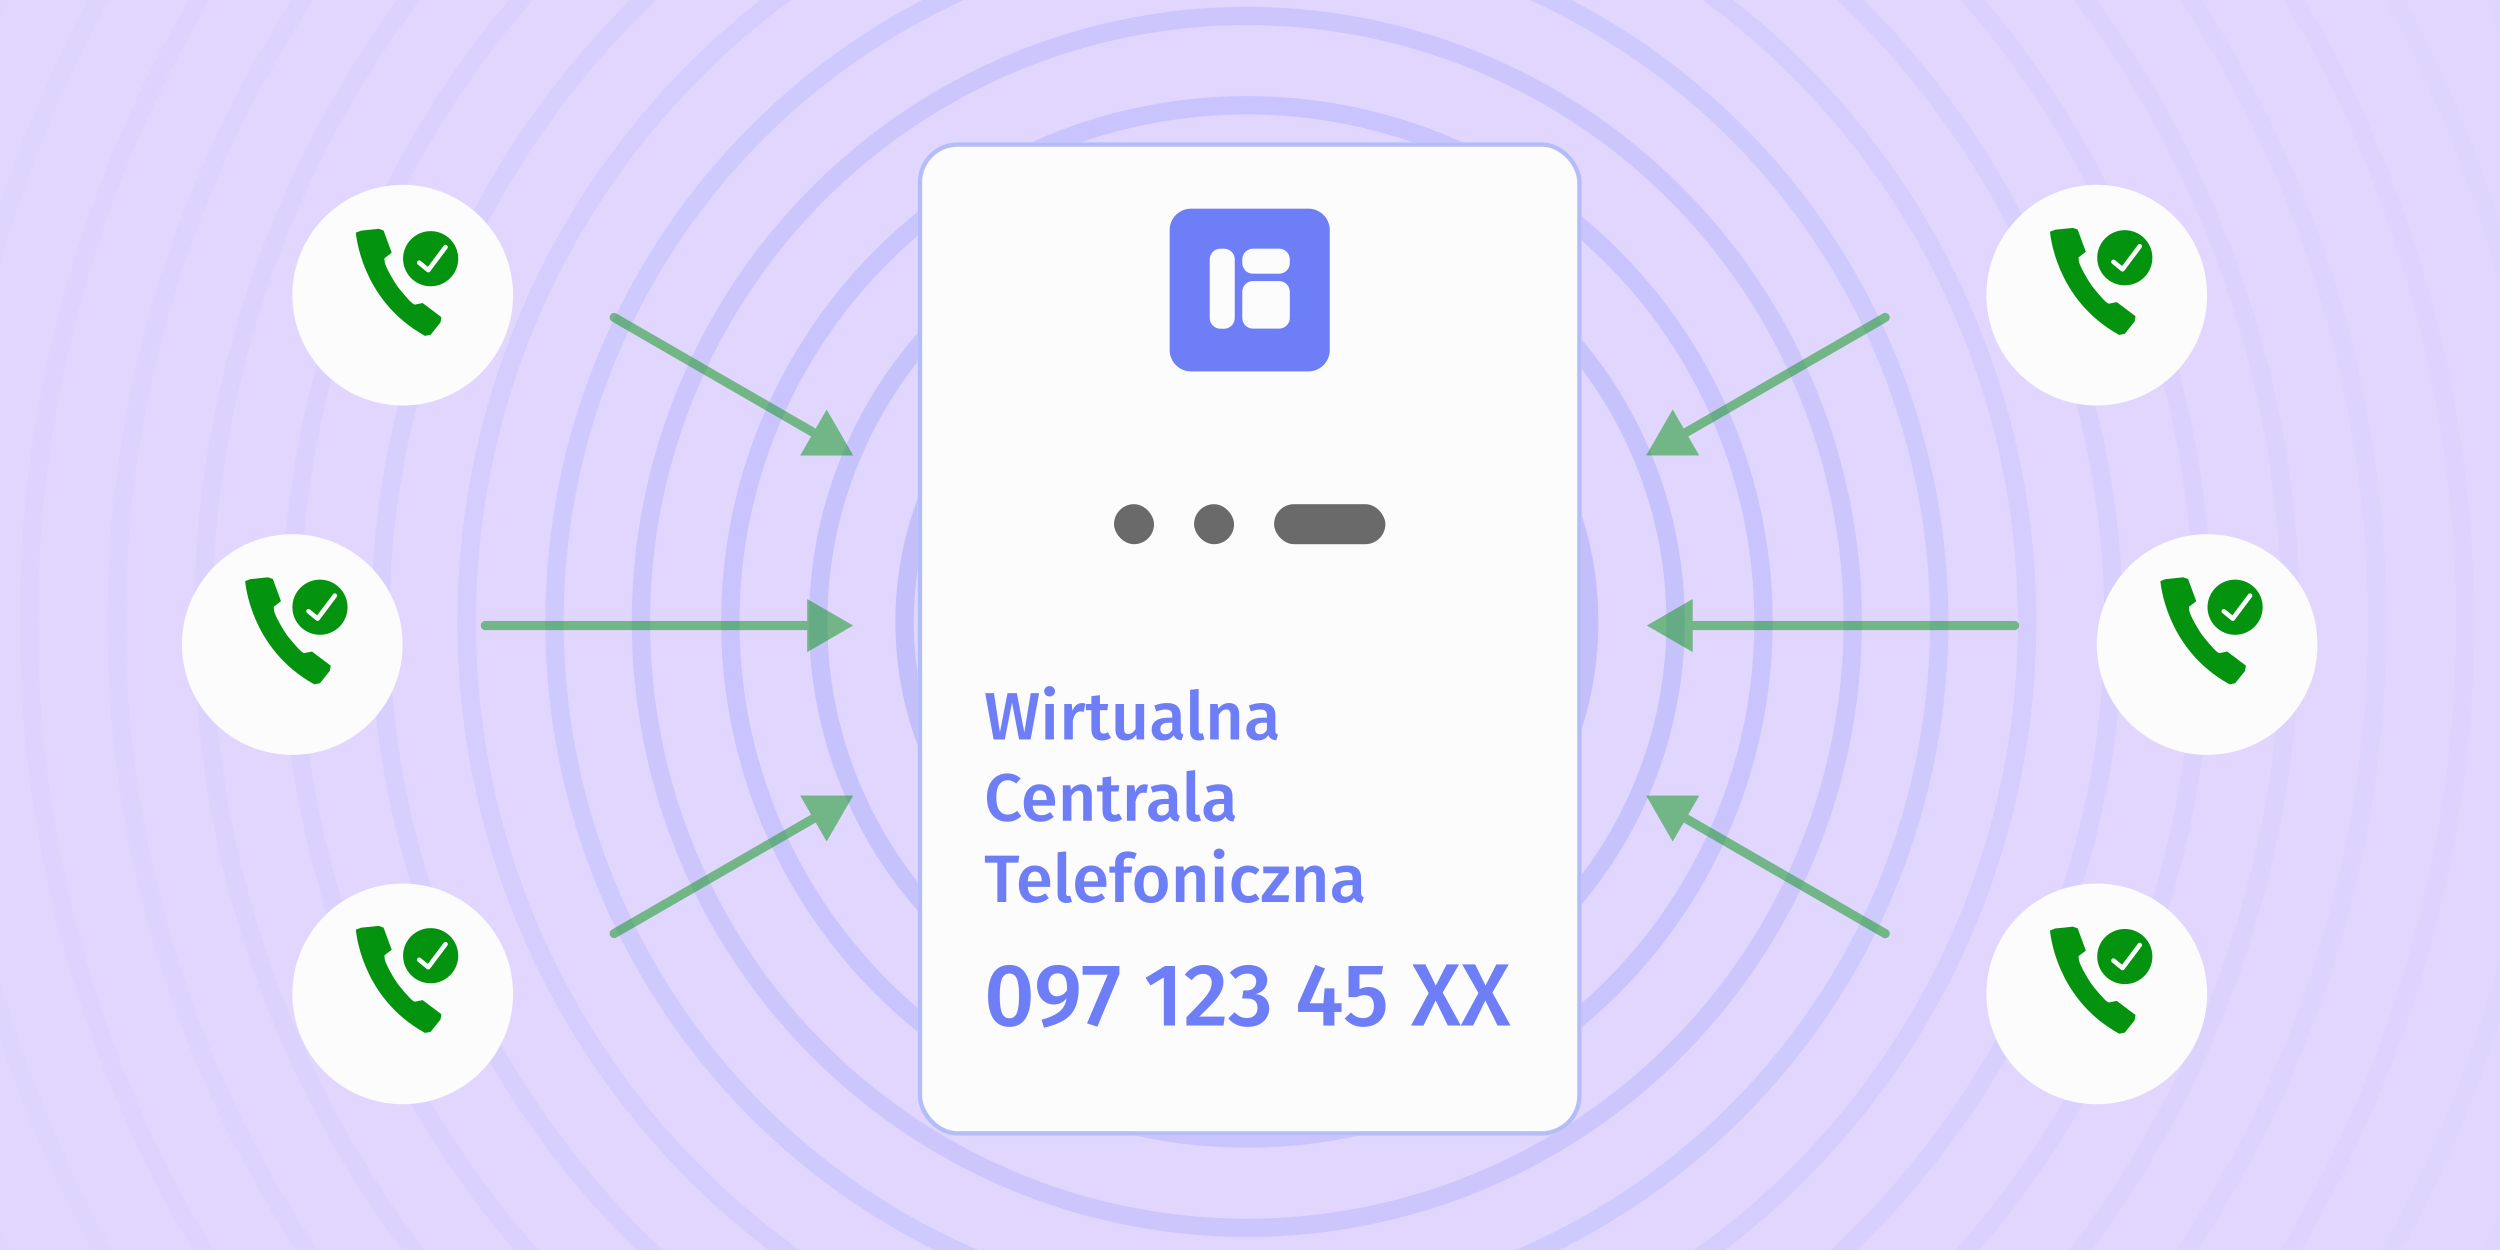<svg width="400" height="200" viewBox="0 0 400 200" fill="none" xmlns="http://www.w3.org/2000/svg">
<g clip-path="url(#clip0_8590_28933)">
<rect width="400" height="200" fill="#E1D7FE"/>
<g opacity="0.3" filter="url(#filter0_f_8590_28933)">
<g filter="url(#filter1_f_8590_28933)">
<circle cx="199.724" cy="99.724" r="12.814" stroke="#6E7EF7" stroke-width="2.945"/>
</g>
<g filter="url(#filter2_f_8590_28933)">
<circle cx="199.495" cy="99.502" r="26.647" stroke="#6E7EF7" stroke-width="2.945"/>
</g>
<g filter="url(#filter3_f_8590_28933)">
<circle cx="199.5" cy="99.492" r="40.48" stroke="#6E7EF7" stroke-width="2.945"/>
</g>
<g filter="url(#filter4_f_8590_28933)">
<circle cx="199.497" cy="99.505" r="54.767" stroke="#6E7EF7" stroke-opacity="0.9" stroke-width="2.945"/>
</g>
<g filter="url(#filter5_f_8590_28933)">
<circle cx="199.502" cy="99.502" r="68.6" stroke="#6E7EF7" stroke-opacity="0.8" stroke-width="2.945"/>
</g>
<g filter="url(#filter6_f_8590_28933)">
<circle cx="199.507" cy="99.499" r="82.66" stroke="#6E7EF7" stroke-opacity="0.7" stroke-width="2.945"/>
</g>
<g filter="url(#filter7_f_8590_28933)">
<circle cx="199.497" cy="99.505" r="96.946" stroke="#6E7EF7" stroke-opacity="0.6" stroke-width="2.945"/>
</g>
<g filter="url(#filter8_f_8590_28933)">
<circle cx="199.494" cy="99.502" r="110.779" stroke="#6E7EF7" stroke-opacity="0.5" stroke-width="2.945"/>
</g>
<g filter="url(#filter9_f_8590_28933)">
<circle cx="199.499" cy="99.499" r="124.839" stroke="#6E7EF7" stroke-opacity="0.4" stroke-width="2.945"/>
</g>
<g filter="url(#filter10_f_8590_28933)">
<circle cx="199.496" cy="99.496" r="138.672" stroke="#6E7EF7" stroke-opacity="0.3" stroke-width="2.945"/>
</g>
<g filter="url(#filter11_f_8590_28933)">
<circle cx="199.501" cy="99.501" r="152.959" stroke="#6E7EF7" stroke-opacity="0.2" stroke-width="2.945"/>
</g>
<g filter="url(#filter12_f_8590_28933)">
<circle cx="199.507" cy="99.499" r="167.019" stroke="#6E7EF7" stroke-opacity="0.18" stroke-width="2.945"/>
</g>
<g filter="url(#filter13_f_8590_28933)">
<circle cx="199.496" cy="99.496" r="180.852" stroke="#6E7EF7" stroke-opacity="0.15" stroke-width="2.945"/>
</g>
<g filter="url(#filter14_f_8590_28933)">
<circle cx="199.501" cy="99.501" r="194.911" stroke="#6E7EF7" stroke-opacity="0.12" stroke-width="2.945"/>
</g>
<g filter="url(#filter15_f_8590_28933)">
<circle cx="199.498" cy="99.498" r="208.971" stroke="#6E7EF7" stroke-opacity="0.1" stroke-width="2.945"/>
</g>
<g filter="url(#filter16_f_8590_28933)">
<circle cx="199.503" cy="99.503" r="223.031" stroke="#6E7EF7" stroke-opacity="0.05" stroke-width="2.945"/>
</g>
</g>
<g filter="url(#filter17_dd_8590_28933)">
<circle cx="46.762" cy="100.09" r="17.653" fill="#FDFCFC"/>
</g>
<path fill-rule="evenodd" clip-rule="evenodd" d="M48.321 104.318C47.777 103.935 46.319 102.15 45.911 101.622C45.386 100.911 43.987 98.525 43.851 97.723L43.793 97.085L44.959 96.193L43.657 92.641L42.88 92.367L40.062 92.659L39.227 92.968C39.227 92.968 39.946 103.79 50.283 109.492C50.283 109.492 50.594 109.437 51.177 109.328L52.771 107.342L52.907 106.504L49.914 104.245L48.632 104.5L48.321 104.318Z" fill="#03930F"/>
<circle cx="51.194" cy="97.155" r="4.413" fill="#03930F"/>
<path d="M49.367 97.8L50.812 98.982L53.57 95.305" stroke="#FDFCFC" stroke-width="0.736" stroke-linecap="round" stroke-linejoin="round"/>
<g filter="url(#filter18_dd_8590_28933)">
<circle cx="64.434" cy="155.989" r="17.653" fill="#FDFCFC"/>
</g>
<path fill-rule="evenodd" clip-rule="evenodd" d="M66.032 160.091C65.488 159.709 64.03 157.923 63.622 157.395C63.097 156.685 61.698 154.298 61.562 153.497L61.504 152.859L62.67 151.966L61.368 148.414L60.591 148.141L57.773 148.432L56.938 148.742C56.938 148.742 57.657 159.563 67.994 165.265C67.994 165.265 68.305 165.21 68.888 165.101L70.482 163.115L70.618 162.277L67.625 160.018L66.343 160.274L66.032 160.091Z" fill="#03930F"/>
<circle cx="68.905" cy="152.913" r="4.413" fill="#03930F"/>
<path d="M67.078 153.566L68.523 154.748L71.281 151.07" stroke="#FDFCFC" stroke-width="0.736" stroke-linecap="round" stroke-linejoin="round"/>
<g filter="url(#filter19_dd_8590_28933)">
<circle cx="64.434" cy="44.192" r="17.653" fill="#FDFCFC"/>
</g>
<path fill-rule="evenodd" clip-rule="evenodd" d="M66.032 48.56C65.488 48.178 64.03 46.392 63.622 45.864C63.097 45.153 61.698 42.767 61.562 41.965L61.504 41.328L62.67 40.435L61.368 36.883L60.591 36.609L57.773 36.901L56.938 37.211C56.938 37.211 57.657 48.032 67.994 53.734C67.994 53.734 68.305 53.679 68.888 53.57L70.482 51.584L70.618 50.746L67.625 48.487L66.343 48.742L66.032 48.56Z" fill="#03930F"/>
<circle cx="68.905" cy="41.39" r="4.413" fill="#03930F"/>
<path d="M67.078 42.035L68.523 43.217L71.281 39.539" stroke="#FDFCFC" stroke-width="0.736" stroke-linecap="round" stroke-linejoin="round"/>
<g opacity="0.5">
<path d="M77.664 99.35C77.258 99.35 76.928 99.68 76.928 100.086C76.928 100.492 77.258 100.821 77.664 100.821L77.664 99.35ZM136.506 100.086L129.151 95.839L129.151 104.333L136.506 100.086ZM77.664 100.821L129.887 100.821L129.887 99.35L77.664 99.35L77.664 100.821Z" fill="#03930F"/>
<path d="M98.641 50.168C98.289 49.965 97.84 50.085 97.636 50.437C97.433 50.789 97.554 51.239 97.906 51.442L98.641 50.168ZM136.514 72.883L132.267 65.528L128.021 72.883L136.514 72.883ZM97.906 51.442L130.413 70.21L131.149 68.936L98.641 50.168L97.906 51.442Z" fill="#03930F"/>
<path d="M97.906 148.73C97.554 148.933 97.433 149.383 97.636 149.735C97.84 150.087 98.289 150.207 98.641 150.004L97.906 148.73ZM136.514 127.289L128.021 127.289L132.267 134.644L136.514 127.289ZM98.641 150.004L131.149 131.236L130.413 129.962L97.906 148.73L98.641 150.004Z" fill="#03930F"/>
</g>
<g filter="url(#filter20_dd_8590_28933)">
<rect x="146.828" y="20.617" width="106.244" height="158.945" rx="6.403" fill="#FDFCFC"/>
<rect x="147.186" y="20.975" width="105.529" height="158.23" rx="6.046" stroke="#6E7EF7" stroke-opacity="0.5" stroke-width="0.715" stroke-linejoin="round"/>
<path fill-rule="evenodd" clip-rule="evenodd" d="M190.563 31.242C188.677 31.242 187.148 32.771 187.148 34.657V53.867C187.148 55.753 188.677 57.282 190.563 57.282H209.346C211.232 57.282 212.761 55.753 212.761 53.867V34.657C212.761 32.771 211.232 31.242 209.346 31.242H190.563ZM200.473 37.645C199.53 37.645 198.765 38.41 198.765 39.353V39.94C198.765 40.883 199.53 41.647 200.473 41.647H204.661C205.604 41.647 206.369 40.883 206.369 39.94V39.353C206.369 38.41 205.604 37.645 204.661 37.645H200.473ZM200.473 42.828C199.53 42.828 198.765 43.593 198.765 44.536V48.724C198.765 49.668 199.53 50.432 200.473 50.432H204.661C205.604 50.432 206.369 49.668 206.369 48.724V44.536C206.369 43.593 205.604 42.828 204.661 42.828H200.473ZM193.558 39.353C193.558 38.41 194.323 37.645 195.266 37.645H195.853C196.796 37.645 197.56 38.41 197.56 39.353V48.744C197.56 49.687 196.796 50.452 195.853 50.452H195.266C194.323 50.452 193.558 49.687 193.558 48.744V39.353Z" fill="#6E7EF7"/>
<rect x="178.242" y="78.523" width="6.403" height="6.403" rx="3.202" fill="#6B6A6A"/>
<rect x="191.047" y="78.523" width="6.403" height="6.403" rx="3.202" fill="#6B6A6A"/>
<rect x="203.852" y="78.523" width="17.809" height="6.403" rx="3.202" fill="#6B6A6A"/>
<path d="M166.259 108.761L164.897 116.172H163.052L161.926 110.262L160.767 116.172H158.976L157.635 108.761H159.04L159.984 115.046L161.196 108.761H162.698L163.888 115.046L164.918 108.761H166.259ZM168.628 110.498V116.172H167.255V110.498H168.628ZM167.931 107.624C168.188 107.624 168.396 107.706 168.553 107.87C168.717 108.028 168.8 108.224 168.8 108.46C168.8 108.696 168.717 108.893 168.553 109.05C168.396 109.208 168.188 109.286 167.931 109.286C167.681 109.286 167.473 109.208 167.309 109.05C167.152 108.893 167.073 108.696 167.073 108.46C167.073 108.224 167.152 108.028 167.309 107.87C167.473 107.706 167.681 107.624 167.931 107.624ZM173.081 110.348C173.289 110.348 173.478 110.373 173.65 110.423L173.414 111.753C173.242 111.71 173.074 111.689 172.91 111.689C172.574 111.689 172.309 111.81 172.116 112.053C171.923 112.289 171.769 112.654 171.655 113.147V116.172H170.282V110.498H171.473L171.601 111.614C171.737 111.206 171.934 110.895 172.191 110.68C172.449 110.459 172.745 110.348 173.081 110.348ZM177.753 115.904C177.553 116.047 177.328 116.154 177.077 116.226C176.834 116.297 176.584 116.333 176.326 116.333C175.769 116.326 175.343 116.168 175.05 115.861C174.764 115.546 174.621 115.085 174.621 114.477V111.485H173.731V110.498H174.621V109.243L175.994 109.082V110.498H177.313L177.174 111.485H175.994V114.445C175.994 114.724 176.04 114.924 176.133 115.046C176.234 115.167 176.387 115.228 176.595 115.228C176.802 115.228 177.027 115.16 177.27 115.024L177.753 115.904ZM183.062 116.172H181.872L181.796 115.378C181.589 115.7 181.342 115.939 181.056 116.097C180.778 116.254 180.445 116.333 180.059 116.333C179.551 116.333 179.158 116.179 178.879 115.872C178.607 115.557 178.472 115.124 178.472 114.574V110.498H179.844V114.402C179.844 114.724 179.898 114.953 180.005 115.089C180.12 115.224 180.298 115.292 180.542 115.292C180.978 115.292 181.36 115.024 181.689 114.488V110.498H183.062V116.172ZM188.909 114.67C188.909 114.892 188.941 115.056 189.005 115.164C189.077 115.264 189.188 115.342 189.338 115.4L189.048 116.311C188.727 116.283 188.462 116.204 188.255 116.075C188.054 115.947 187.901 115.75 187.794 115.485C187.6 115.771 187.357 115.986 187.064 116.129C186.778 116.265 186.456 116.333 186.099 116.333C185.534 116.333 185.087 116.172 184.758 115.85C184.429 115.528 184.265 115.106 184.265 114.585C184.265 113.97 184.487 113.501 184.93 113.179C185.38 112.851 186.02 112.686 186.85 112.686H187.558V112.364C187.558 112 187.472 111.746 187.3 111.603C187.136 111.453 186.868 111.378 186.496 111.378C186.081 111.378 185.581 111.478 184.994 111.678L184.672 110.745C185.38 110.473 186.067 110.337 186.732 110.337C188.183 110.337 188.909 110.988 188.909 112.289V114.67ZM186.464 115.335C186.928 115.335 187.293 115.103 187.558 114.638V113.491H186.989C186.102 113.491 185.659 113.819 185.659 114.477C185.659 114.749 185.727 114.96 185.863 115.11C185.999 115.26 186.199 115.335 186.464 115.335ZM191.806 116.333C191.37 116.333 191.027 116.208 190.777 115.957C190.533 115.7 190.412 115.339 190.412 114.874V108.224L191.785 108.074V114.831C191.785 115.096 191.892 115.228 192.107 115.228C192.214 115.228 192.321 115.21 192.428 115.174L192.718 116.14C192.432 116.268 192.128 116.333 191.806 116.333ZM196.653 110.337C197.161 110.337 197.554 110.491 197.833 110.798C198.119 111.099 198.262 111.521 198.262 112.064V116.172H196.889V112.279C196.889 111.943 196.828 111.707 196.707 111.571C196.592 111.435 196.421 111.367 196.192 111.367C195.956 111.367 195.742 111.442 195.549 111.592C195.363 111.735 195.18 111.946 195.002 112.225V116.172H193.629V110.498H194.819L194.926 111.238C195.391 110.638 195.967 110.337 196.653 110.337ZM204.054 114.67C204.054 114.892 204.087 115.056 204.151 115.164C204.222 115.264 204.333 115.342 204.483 115.4L204.194 116.311C203.872 116.283 203.607 116.204 203.4 116.075C203.2 115.947 203.046 115.75 202.939 115.485C202.746 115.771 202.503 115.986 202.21 116.129C201.924 116.265 201.602 116.333 201.244 116.333C200.679 116.333 200.233 116.172 199.904 115.85C199.575 115.528 199.41 115.106 199.41 114.585C199.41 113.97 199.632 113.501 200.075 113.179C200.526 112.851 201.166 112.686 201.995 112.686H202.703V112.364C202.703 112 202.617 111.746 202.446 111.603C202.281 111.453 202.013 111.378 201.641 111.378C201.226 111.378 200.726 111.478 200.14 111.678L199.818 110.745C200.526 110.473 201.212 110.337 201.877 110.337C203.329 110.337 204.054 110.988 204.054 112.289V114.67ZM201.609 115.335C202.074 115.335 202.438 115.103 202.703 114.638V113.491H202.134C201.248 113.491 200.805 113.819 200.805 114.477C200.805 114.749 200.872 114.96 201.008 115.11C201.144 115.26 201.344 115.335 201.609 115.335ZM161.153 121.6C161.604 121.6 161.997 121.664 162.333 121.793C162.669 121.922 162.998 122.118 163.32 122.383L162.601 123.219C162.165 122.869 161.708 122.694 161.228 122.694C160.678 122.694 160.235 122.915 159.899 123.359C159.57 123.802 159.405 124.499 159.405 125.45C159.405 126.38 159.57 127.07 159.899 127.52C160.227 127.971 160.671 128.196 161.228 128.196C161.522 128.196 161.783 128.146 162.011 128.046C162.24 127.938 162.483 127.788 162.741 127.595L163.406 128.432C163.155 128.689 162.837 128.904 162.451 129.075C162.072 129.247 161.647 129.333 161.175 129.333C160.531 129.333 159.963 129.183 159.469 128.882C158.976 128.582 158.594 128.142 158.322 127.563C158.05 126.977 157.914 126.272 157.914 125.45C157.914 124.642 158.054 123.949 158.333 123.369C158.619 122.79 159.005 122.351 159.491 122.05C159.984 121.75 160.538 121.6 161.153 121.6ZM168.82 126.201C168.82 126.272 168.809 126.458 168.788 126.759H165.227C165.27 127.309 165.413 127.703 165.656 127.938C165.899 128.174 166.221 128.292 166.621 128.292C166.872 128.292 167.108 128.253 167.329 128.174C167.551 128.089 167.787 127.96 168.037 127.788L168.606 128.571C167.976 129.079 167.276 129.333 166.503 129.333C165.638 129.333 164.97 129.068 164.498 128.539C164.033 128.01 163.801 127.288 163.801 126.373C163.801 125.793 163.901 125.275 164.101 124.817C164.301 124.353 164.591 123.992 164.97 123.734C165.349 123.47 165.799 123.337 166.321 123.337C167.115 123.337 167.73 123.591 168.166 124.099C168.602 124.599 168.82 125.3 168.82 126.201ZM167.458 125.804C167.458 124.81 167.09 124.313 166.353 124.313C166.017 124.313 165.753 124.438 165.56 124.689C165.374 124.932 165.263 125.325 165.227 125.868H167.458V125.804ZM173.076 123.337C173.584 123.337 173.977 123.491 174.256 123.798C174.542 124.099 174.685 124.521 174.685 125.064V129.172H173.312V125.279C173.312 124.943 173.251 124.707 173.13 124.571C173.016 124.435 172.844 124.367 172.615 124.367C172.379 124.367 172.165 124.442 171.972 124.592C171.786 124.735 171.603 124.946 171.425 125.225V129.172H170.052V123.498H171.242L171.35 124.238C171.814 123.638 172.39 123.337 173.076 123.337ZM179.534 128.904C179.333 129.047 179.108 129.154 178.858 129.226C178.615 129.297 178.364 129.333 178.107 129.333C177.549 129.326 177.124 129.168 176.831 128.861C176.545 128.546 176.402 128.085 176.402 127.477V124.485H175.512V123.498H176.402V122.243L177.775 122.082V123.498H179.094L178.954 124.485H177.775V127.445C177.775 127.724 177.821 127.924 177.914 128.046C178.014 128.167 178.168 128.228 178.375 128.228C178.583 128.228 178.808 128.16 179.051 128.024L179.534 128.904ZM183.105 123.348C183.312 123.348 183.502 123.373 183.674 123.423L183.438 124.753C183.266 124.71 183.098 124.689 182.933 124.689C182.597 124.689 182.333 124.81 182.14 125.053C181.947 125.289 181.793 125.654 181.679 126.147V129.172H180.306V123.498H181.496L181.625 124.614C181.761 124.206 181.957 123.895 182.215 123.68C182.472 123.459 182.769 123.348 183.105 123.348ZM188.343 127.67C188.343 127.892 188.376 128.056 188.44 128.164C188.511 128.264 188.622 128.342 188.772 128.4L188.483 129.311C188.161 129.283 187.896 129.204 187.689 129.075C187.489 128.947 187.335 128.75 187.228 128.485C187.035 128.771 186.792 128.986 186.499 129.129C186.213 129.265 185.891 129.333 185.533 129.333C184.968 129.333 184.522 129.172 184.193 128.85C183.864 128.528 183.699 128.106 183.699 127.585C183.699 126.97 183.921 126.501 184.364 126.179C184.815 125.851 185.455 125.686 186.284 125.686H186.992V125.364C186.992 125 186.906 124.746 186.735 124.603C186.57 124.453 186.302 124.378 185.93 124.378C185.515 124.378 185.015 124.478 184.429 124.678L184.107 123.745C184.815 123.473 185.501 123.337 186.166 123.337C187.618 123.337 188.343 123.988 188.343 125.289V127.67ZM185.898 128.335C186.363 128.335 186.727 128.103 186.992 127.638V126.491H186.424C185.537 126.491 185.094 126.819 185.094 127.477C185.094 127.749 185.161 127.96 185.297 128.11C185.433 128.26 185.633 128.335 185.898 128.335ZM191.241 129.333C190.804 129.333 190.461 129.208 190.211 128.957C189.968 128.7 189.846 128.339 189.846 127.874V121.224L191.219 121.074V127.831C191.219 128.096 191.326 128.228 191.541 128.228C191.648 128.228 191.755 128.21 191.863 128.174L192.152 129.14C191.866 129.268 191.562 129.333 191.241 129.333ZM197.204 127.67C197.204 127.892 197.237 128.056 197.301 128.164C197.372 128.264 197.483 128.342 197.633 128.4L197.344 129.311C197.022 129.283 196.757 129.204 196.55 129.075C196.35 128.947 196.196 128.75 196.089 128.485C195.896 128.771 195.653 128.986 195.36 129.129C195.074 129.265 194.752 129.333 194.394 129.333C193.829 129.333 193.383 129.172 193.054 128.85C192.725 128.528 192.56 128.106 192.56 127.585C192.56 126.97 192.782 126.501 193.225 126.179C193.676 125.851 194.316 125.686 195.145 125.686H195.853V125.364C195.853 125 195.767 124.746 195.596 124.603C195.431 124.453 195.163 124.378 194.791 124.378C194.376 124.378 193.876 124.478 193.29 124.678L192.968 123.745C193.676 123.473 194.362 123.337 195.027 123.337C196.479 123.337 197.204 123.988 197.204 125.289V127.67ZM194.759 128.335C195.224 128.335 195.588 128.103 195.853 127.638V126.491H195.284C194.398 126.491 193.955 126.819 193.955 127.477C193.955 127.749 194.022 127.96 194.158 128.11C194.294 128.26 194.494 128.335 194.759 128.335ZM163.084 134.761L162.934 135.887H161.003V142.172H159.577V135.887H157.582V134.761H163.084ZM168.035 139.201C168.035 139.272 168.024 139.458 168.002 139.759H164.442C164.485 140.309 164.628 140.703 164.871 140.938C165.114 141.174 165.436 141.292 165.836 141.292C166.086 141.292 166.322 141.253 166.544 141.174C166.765 141.089 167.001 140.96 167.252 140.788L167.82 141.571C167.191 142.079 166.49 142.333 165.718 142.333C164.853 142.333 164.184 142.068 163.712 141.539C163.248 141.01 163.015 140.288 163.015 139.373C163.015 138.793 163.115 138.275 163.315 137.817C163.516 137.353 163.805 136.992 164.184 136.734C164.563 136.47 165.014 136.337 165.536 136.337C166.329 136.337 166.944 136.591 167.38 137.099C167.817 137.599 168.035 138.3 168.035 139.201ZM166.672 138.804C166.672 137.81 166.304 137.313 165.568 137.313C165.232 137.313 164.967 137.438 164.774 137.689C164.588 137.932 164.477 138.325 164.442 138.868H166.672V138.804ZM170.607 142.333C170.171 142.333 169.827 142.208 169.577 141.957C169.334 141.7 169.213 141.339 169.213 140.874V134.224L170.585 134.074V140.831C170.585 141.096 170.693 141.228 170.907 141.228C171.014 141.228 171.122 141.21 171.229 141.174L171.519 142.14C171.233 142.268 170.929 142.333 170.607 142.333ZM177.032 139.201C177.032 139.272 177.021 139.458 177 139.759H173.439C173.482 140.309 173.625 140.703 173.868 140.938C174.111 141.174 174.433 141.292 174.833 141.292C175.083 141.292 175.319 141.253 175.541 141.174C175.763 141.089 175.999 140.96 176.249 140.788L176.817 141.571C176.188 142.079 175.487 142.333 174.715 142.333C173.85 142.333 173.181 142.068 172.709 141.539C172.245 141.01 172.012 140.288 172.012 139.373C172.012 138.793 172.112 138.275 172.313 137.817C172.513 137.353 172.802 136.992 173.181 136.734C173.56 136.47 174.011 136.337 174.533 136.337C175.326 136.337 175.941 136.591 176.378 137.099C176.814 137.599 177.032 138.3 177.032 139.201ZM175.67 138.804C175.67 137.81 175.301 137.313 174.565 137.313C174.229 137.313 173.964 137.438 173.771 137.689C173.585 137.932 173.475 138.325 173.439 138.868H175.67V138.804ZM180.559 135.115C180.287 135.115 180.09 135.179 179.969 135.308C179.854 135.429 179.797 135.626 179.797 135.898V136.498H181.159L181.009 137.485H179.797V142.172H178.424V137.485H177.502V136.498H178.424V135.876C178.424 135.34 178.596 134.907 178.939 134.578C179.289 134.242 179.783 134.074 180.419 134.074C180.92 134.074 181.409 134.185 181.889 134.407L181.492 135.329C181.184 135.186 180.873 135.115 180.559 135.115ZM184.194 136.337C185.03 136.337 185.681 136.605 186.146 137.142C186.617 137.671 186.853 138.4 186.853 139.33C186.853 139.923 186.746 140.449 186.532 140.906C186.317 141.357 186.01 141.707 185.609 141.957C185.209 142.208 184.733 142.333 184.183 142.333C183.346 142.333 182.692 142.068 182.22 141.539C181.748 141.003 181.512 140.266 181.512 139.33C181.512 138.736 181.619 138.214 181.834 137.764C182.048 137.313 182.356 136.963 182.756 136.713C183.164 136.462 183.643 136.337 184.194 136.337ZM184.194 137.378C183.371 137.378 182.96 138.028 182.96 139.33C182.96 140.002 183.06 140.499 183.26 140.82C183.468 141.135 183.775 141.292 184.183 141.292C184.59 141.292 184.894 141.132 185.094 140.81C185.302 140.488 185.406 139.995 185.406 139.33C185.406 138.665 185.302 138.175 185.094 137.86C184.894 137.539 184.594 137.378 184.194 137.378ZM191.165 136.337C191.673 136.337 192.066 136.491 192.345 136.798C192.631 137.099 192.774 137.521 192.774 138.064V142.172H191.401V138.279C191.401 137.943 191.34 137.707 191.218 137.571C191.104 137.435 190.932 137.367 190.704 137.367C190.468 137.367 190.253 137.442 190.06 137.592C189.874 137.735 189.692 137.946 189.513 138.225V142.172H188.14V136.498H189.331L189.438 137.238C189.903 136.638 190.478 136.337 191.165 136.337ZM195.745 136.498V142.172H194.372V136.498H195.745ZM195.048 133.624C195.305 133.624 195.513 133.706 195.67 133.87C195.835 134.028 195.917 134.224 195.917 134.46C195.917 134.696 195.835 134.893 195.67 135.05C195.513 135.208 195.305 135.286 195.048 135.286C194.798 135.286 194.59 135.208 194.426 135.05C194.269 134.893 194.19 134.696 194.19 134.46C194.19 134.224 194.269 134.028 194.426 133.87C194.59 133.706 194.798 133.624 195.048 133.624ZM199.684 136.337C200.056 136.337 200.388 136.391 200.681 136.498C200.982 136.605 201.264 136.773 201.529 137.002L200.917 137.828C200.724 137.685 200.538 137.581 200.36 137.517C200.181 137.453 199.984 137.421 199.77 137.421C198.919 137.421 198.493 138.068 198.493 139.362C198.493 140.02 198.604 140.495 198.826 140.788C199.047 141.074 199.362 141.217 199.77 141.217C199.97 141.217 200.152 141.185 200.317 141.121C200.488 141.056 200.688 140.953 200.917 140.81L201.529 141.679C200.992 142.115 200.381 142.333 199.695 142.333C199.151 142.333 198.679 142.215 198.279 141.979C197.878 141.736 197.571 141.392 197.356 140.949C197.142 140.506 197.035 139.984 197.035 139.383C197.035 138.783 197.142 138.254 197.356 137.796C197.571 137.331 197.878 136.974 198.279 136.723C198.679 136.466 199.148 136.337 199.684 136.337ZM206.211 136.498V137.485L203.465 141.099H206.264L206.125 142.172H201.888V141.185L204.645 137.571H202.124V136.498H206.211ZM210.364 136.337C210.871 136.337 211.265 136.491 211.543 136.798C211.829 137.099 211.972 137.521 211.972 138.064V142.172H210.6V138.279C210.6 137.943 210.539 137.707 210.417 137.571C210.303 137.435 210.131 137.367 209.902 137.367C209.667 137.367 209.452 137.442 209.259 137.592C209.073 137.735 208.891 137.946 208.712 138.225V142.172H207.339V136.498H208.53L208.637 137.238C209.102 136.638 209.677 136.337 210.364 136.337ZM217.765 140.67C217.765 140.892 217.797 141.056 217.861 141.164C217.933 141.264 218.044 141.342 218.194 141.4L217.904 142.311C217.582 142.283 217.318 142.204 217.111 142.075C216.91 141.947 216.757 141.75 216.649 141.485C216.456 141.771 216.213 141.986 215.92 142.129C215.634 142.265 215.312 142.333 214.955 142.333C214.39 142.333 213.943 142.172 213.614 141.85C213.285 141.528 213.121 141.106 213.121 140.585C213.121 139.97 213.342 139.501 213.786 139.179C214.236 138.851 214.876 138.686 215.706 138.686H216.413V138.364C216.413 138 216.328 137.746 216.156 137.603C215.992 137.453 215.723 137.378 215.352 137.378C214.937 137.378 214.436 137.478 213.85 137.678L213.528 136.745C214.236 136.473 214.923 136.337 215.588 136.337C217.039 136.337 217.765 136.988 217.765 138.289V140.67ZM215.319 141.335C215.784 141.335 216.149 141.103 216.413 140.638V139.491H215.845C214.958 139.491 214.515 139.819 214.515 140.477C214.515 140.749 214.583 140.96 214.719 141.11C214.855 141.26 215.055 141.335 215.319 141.335Z" fill="#6E7EF7"/>
<path d="M161.504 152.244C162.618 152.244 163.463 152.669 164.039 153.519C164.624 154.368 164.917 155.591 164.917 157.187C164.917 158.792 164.624 160.024 164.039 160.883C163.463 161.733 162.618 162.158 161.504 162.158C160.389 162.158 159.54 161.733 158.954 160.883C158.378 160.024 158.09 158.792 158.09 157.187C158.09 155.591 158.378 154.368 158.954 153.519C159.54 152.669 160.389 152.244 161.504 152.244ZM161.504 153.618C160.965 153.618 160.574 153.892 160.328 154.439C160.083 154.977 159.96 155.893 159.96 157.187C159.96 158.49 160.083 159.415 160.328 159.963C160.574 160.51 160.965 160.784 161.504 160.784C162.042 160.784 162.434 160.515 162.679 159.977C162.925 159.429 163.047 158.499 163.047 157.187C163.047 155.884 162.925 154.963 162.679 154.425C162.434 153.887 162.042 153.618 161.504 153.618ZM169.243 152.244C170.319 152.244 171.146 152.579 171.722 153.25C172.297 153.91 172.585 154.807 172.585 155.94C172.585 157.234 172.392 158.296 172.005 159.127C171.618 159.948 171.023 160.605 170.22 161.096C169.418 161.587 168.356 161.988 167.034 162.299L166.651 161.011C167.898 160.68 168.842 160.255 169.484 159.736C170.135 159.207 170.522 158.49 170.645 157.583C170.126 158.244 169.446 158.575 168.606 158.575C168.115 158.575 167.662 158.452 167.246 158.206C166.84 157.951 166.519 157.588 166.283 157.116C166.047 156.644 165.929 156.096 165.929 155.473C165.929 154.822 166.075 154.255 166.368 153.774C166.661 153.283 167.057 152.905 167.558 152.641C168.068 152.376 168.629 152.244 169.243 152.244ZM169.101 157.258C169.744 157.258 170.286 156.932 170.73 156.28C170.74 155.308 170.626 154.619 170.39 154.213C170.164 153.797 169.781 153.589 169.243 153.589C168.771 153.589 168.403 153.75 168.138 154.071C167.874 154.392 167.742 154.85 167.742 155.445C167.742 156.068 167.865 156.526 168.11 156.818C168.365 157.111 168.695 157.258 169.101 157.258ZM179.104 152.414V153.689L175.577 162.129L173.92 161.591L177.234 153.816H173.212V152.414H179.104ZM187.998 152.414V161.945H186.214V154.241L184.089 155.53L183.296 154.312L186.398 152.414H187.998ZM192.646 152.244C193.288 152.244 193.841 152.362 194.303 152.598C194.775 152.834 195.134 153.155 195.38 153.561C195.625 153.967 195.748 154.42 195.748 154.921C195.748 155.459 195.63 155.978 195.394 156.479C195.167 156.97 194.785 157.517 194.247 158.121C193.709 158.726 192.92 159.524 191.882 160.515H195.96L195.762 161.945H189.828V160.614C191.037 159.387 191.9 158.48 192.42 157.895C192.949 157.3 193.321 156.795 193.539 156.379C193.765 155.955 193.879 155.516 193.879 155.062C193.879 154.628 193.751 154.288 193.496 154.043C193.251 153.797 192.92 153.674 192.505 153.674C192.137 153.674 191.811 153.755 191.528 153.915C191.254 154.066 190.966 154.321 190.664 154.68L189.559 153.802C190.361 152.763 191.391 152.244 192.646 152.244ZM199.741 152.244C200.374 152.244 200.917 152.353 201.37 152.57C201.832 152.787 202.177 153.08 202.404 153.448C202.64 153.816 202.758 154.222 202.758 154.666C202.758 155.242 202.593 155.723 202.262 156.11C201.932 156.488 201.478 156.752 200.902 156.903C201.535 156.96 202.054 157.187 202.46 157.583C202.866 157.98 203.069 158.527 203.069 159.226C203.069 159.774 202.928 160.269 202.644 160.713C202.371 161.157 201.974 161.511 201.455 161.775C200.936 162.03 200.322 162.158 199.614 162.158C198.311 162.158 197.282 161.7 196.526 160.784L197.532 159.821C197.853 160.142 198.169 160.378 198.481 160.529C198.792 160.671 199.137 160.741 199.515 160.741C200.024 160.741 200.43 160.6 200.733 160.317C201.044 160.024 201.2 159.632 201.2 159.141C201.2 158.594 201.054 158.202 200.761 157.966C200.478 157.73 200.053 157.612 199.486 157.612H198.736L198.948 156.323H199.458C199.921 156.323 200.289 156.195 200.563 155.94C200.846 155.685 200.987 155.331 200.987 154.878C200.987 154.491 200.86 154.189 200.605 153.972C200.35 153.745 200.01 153.632 199.585 153.632C199.217 153.632 198.882 153.703 198.58 153.844C198.278 153.977 197.976 154.184 197.673 154.467L196.753 153.462C197.612 152.65 198.608 152.244 199.741 152.244ZM214.651 158.376V159.764H213.504V161.945H211.734V159.764H207.683V158.518L210.459 152.23L212.003 152.81L209.567 158.376H211.748L211.932 155.983H213.504V158.376H214.651ZM221.081 153.759H217.512V156.125C217.984 155.888 218.466 155.77 218.957 155.77C219.486 155.77 219.958 155.893 220.373 156.139C220.789 156.384 221.11 156.738 221.336 157.201C221.572 157.664 221.69 158.211 221.69 158.844C221.69 159.495 221.544 160.071 221.251 160.572C220.959 161.072 220.543 161.464 220.005 161.747C219.467 162.021 218.844 162.158 218.136 162.158C217.503 162.158 216.941 162.044 216.45 161.818C215.969 161.582 215.53 161.247 215.133 160.812L216.167 159.849C216.715 160.454 217.357 160.756 218.093 160.756C218.631 160.756 219.051 160.59 219.354 160.26C219.665 159.93 219.821 159.457 219.821 158.844C219.821 157.664 219.311 157.073 218.291 157.073C218.074 157.073 217.871 157.102 217.682 157.158C217.493 157.206 217.286 157.286 217.059 157.399H215.77V152.414H221.294L221.081 153.759ZM230.833 156.663L233.736 161.945H231.654L229.7 157.937L227.759 161.945H225.762L228.595 156.733L225.989 152.159H228.071L229.728 155.544L231.456 152.159H233.453L230.833 156.663ZM238.785 156.663L241.689 161.945H239.607L237.652 157.937L235.712 161.945H233.715L236.548 156.733L233.942 152.159H236.024L237.681 155.544L239.408 152.159H241.405L238.785 156.663Z" fill="#6E7EF7"/>
</g>
<g opacity="0.5">
<path d="M322.32 100.821C322.727 100.821 323.056 100.492 323.056 100.086C323.056 99.68 322.727 99.35 322.32 99.35V100.821ZM263.478 100.086L270.833 104.333V95.839L263.478 100.086ZM322.32 99.35H270.098V100.821H322.32V99.35Z" fill="#03930F"/>
<path d="M301.257 150.012C301.609 150.215 302.059 150.095 302.262 149.743C302.465 149.391 302.345 148.941 301.993 148.738L301.257 150.012ZM263.385 127.297L267.631 134.652L271.878 127.297L263.385 127.297ZM301.993 148.738L269.485 129.97L268.75 131.244L301.257 150.012L301.993 148.738Z" fill="#03930F"/>
<path d="M301.993 51.434C302.345 51.231 302.465 50.781 302.262 50.429C302.059 50.077 301.609 49.957 301.257 50.16L301.993 51.434ZM263.385 72.875L271.878 72.875L267.631 65.52L263.385 72.875ZM301.257 50.16L268.75 68.928L269.485 70.202L301.993 51.434L301.257 50.16Z" fill="#03930F"/>
</g>
<g filter="url(#filter21_dd_8590_28933)">
<circle cx="335.481" cy="44.192" r="17.653" fill="#FDFCFC"/>
</g>
<path fill-rule="evenodd" clip-rule="evenodd" d="M337.094 48.412C336.55 48.029 335.093 46.244 334.685 45.715C334.16 45.005 332.761 42.618 332.625 41.817L332.567 41.179L333.732 40.287L332.431 36.734L331.653 36.461L328.836 36.752L328 37.062C328 37.062 328.719 47.883 339.057 53.585C339.057 53.585 339.368 53.531 339.951 53.422L341.544 51.436L341.68 50.598L338.688 48.339L337.405 48.594L337.094 48.412Z" fill="#03930F"/>
<circle cx="339.968" cy="41.241" r="4.413" fill="#03930F"/>
<path d="M338.156 41.902L339.601 43.084L342.359 39.406" stroke="#FDFCFC" stroke-width="0.736" stroke-linecap="round" stroke-linejoin="round"/>
<g filter="url(#filter22_dd_8590_28933)">
<circle cx="353.137" cy="100.09" r="17.653" fill="#FDFCFC"/>
</g>
<path fill-rule="evenodd" clip-rule="evenodd" d="M354.758 104.318C354.214 103.935 352.757 102.15 352.349 101.622C351.824 100.911 350.425 98.525 350.289 97.723L350.231 97.085L351.397 96.193L350.095 92.641L349.317 92.367L346.5 92.659L345.664 92.968C345.664 92.968 346.383 103.79 356.721 109.492C356.721 109.492 357.032 109.437 357.615 109.328L359.208 107.342L359.344 106.504L356.352 104.245L355.069 104.5L354.758 104.318Z" fill="#03930F"/>
<circle cx="357.616" cy="97.155" r="4.413" fill="#03930F"/>
<path d="M355.805 97.8L357.249 98.982L360.008 95.305" stroke="#FDFCFC" stroke-width="0.736" stroke-linecap="round" stroke-linejoin="round"/>
<g filter="url(#filter23_dd_8590_28933)">
<circle cx="335.481" cy="155.989" r="17.653" fill="#FDFCFC"/>
</g>
<path fill-rule="evenodd" clip-rule="evenodd" d="M337.094 160.216C336.55 159.834 335.093 158.048 334.685 157.52C334.16 156.81 332.761 154.423 332.625 153.622L332.567 152.984L333.732 152.091L332.431 148.539L331.653 148.266L328.836 148.557L328 148.867C328 148.867 328.719 159.688 339.057 165.39C339.057 165.39 339.368 165.335 339.951 165.226L341.544 163.24L341.68 162.402L338.688 160.143L337.405 160.399L337.094 160.216Z" fill="#03930F"/>
<circle cx="339.968" cy="153.046" r="4.413" fill="#03930F"/>
<path d="M338.156 153.699L339.601 154.881L342.359 151.203" stroke="#FDFCFC" stroke-width="0.736" stroke-linecap="round" stroke-linejoin="round"/>
</g>
<defs>
<filter id="filter0_f_8590_28933" x="-32.712" y="-132.712" width="464.431" height="464.431" filterUnits="userSpaceOnUse" color-interpolation-filters="sRGB">
<feFlood flood-opacity="0" result="BackgroundImageFix"/>
<feBlend mode="normal" in="SourceGraphic" in2="BackgroundImageFix" result="shape"/>
<feGaussianBlur stdDeviation="3.856" result="effect1_foregroundBlur_8590_28933"/>
</filter>
<filter id="filter1_f_8590_28933" x="183.082" y="83.082" width="33.282" height="33.282" filterUnits="userSpaceOnUse" color-interpolation-filters="sRGB">
<feFlood flood-opacity="0" result="BackgroundImageFix"/>
<feBlend mode="normal" in="SourceGraphic" in2="BackgroundImageFix" result="shape"/>
<feGaussianBlur stdDeviation="1.178" result="effect1_foregroundBlur_8590_28933"/>
</filter>
<filter id="filter2_f_8590_28933" x="169.019" y="69.027" width="60.954" height="60.954" filterUnits="userSpaceOnUse" color-interpolation-filters="sRGB">
<feFlood flood-opacity="0" result="BackgroundImageFix"/>
<feBlend mode="normal" in="SourceGraphic" in2="BackgroundImageFix" result="shape"/>
<feGaussianBlur stdDeviation="1.178" result="effect1_foregroundBlur_8590_28933"/>
</filter>
<filter id="filter3_f_8590_28933" x="155.191" y="55.183" width="88.618" height="88.618" filterUnits="userSpaceOnUse" color-interpolation-filters="sRGB">
<feFlood flood-opacity="0" result="BackgroundImageFix"/>
<feBlend mode="normal" in="SourceGraphic" in2="BackgroundImageFix" result="shape"/>
<feGaussianBlur stdDeviation="1.178" result="effect1_foregroundBlur_8590_28933"/>
</filter>
<filter id="filter4_f_8590_28933" x="140.902" y="40.91" width="117.188" height="117.188" filterUnits="userSpaceOnUse" color-interpolation-filters="sRGB">
<feFlood flood-opacity="0" result="BackgroundImageFix"/>
<feBlend mode="normal" in="SourceGraphic" in2="BackgroundImageFix" result="shape"/>
<feGaussianBlur stdDeviation="1.178" result="effect1_foregroundBlur_8590_28933"/>
</filter>
<filter id="filter5_f_8590_28933" x="127.074" y="27.074" width="144.86" height="144.86" filterUnits="userSpaceOnUse" color-interpolation-filters="sRGB">
<feFlood flood-opacity="0" result="BackgroundImageFix"/>
<feBlend mode="normal" in="SourceGraphic" in2="BackgroundImageFix" result="shape"/>
<feGaussianBlur stdDeviation="1.178" result="effect1_foregroundBlur_8590_28933"/>
</filter>
<filter id="filter6_f_8590_28933" x="113.019" y="13.011" width="172.977" height="172.977" filterUnits="userSpaceOnUse" color-interpolation-filters="sRGB">
<feFlood flood-opacity="0" result="BackgroundImageFix"/>
<feBlend mode="normal" in="SourceGraphic" in2="BackgroundImageFix" result="shape"/>
<feGaussianBlur stdDeviation="1.178" result="effect1_foregroundBlur_8590_28933"/>
</filter>
<filter id="filter7_f_8590_28933" x="98.722" y="-1.27" width="201.547" height="201.547" filterUnits="userSpaceOnUse" color-interpolation-filters="sRGB">
<feFlood flood-opacity="0" result="BackgroundImageFix"/>
<feBlend mode="normal" in="SourceGraphic" in2="BackgroundImageFix" result="shape"/>
<feGaussianBlur stdDeviation="1.178" result="effect1_foregroundBlur_8590_28933"/>
</filter>
<filter id="filter8_f_8590_28933" x="84.886" y="-15.106" width="229.211" height="229.211" filterUnits="userSpaceOnUse" color-interpolation-filters="sRGB">
<feFlood flood-opacity="0" result="BackgroundImageFix"/>
<feBlend mode="normal" in="SourceGraphic" in2="BackgroundImageFix" result="shape"/>
<feGaussianBlur stdDeviation="1.178" result="effect1_foregroundBlur_8590_28933"/>
</filter>
<filter id="filter9_f_8590_28933" x="70.832" y="-29.168" width="257.336" height="257.336" filterUnits="userSpaceOnUse" color-interpolation-filters="sRGB">
<feFlood flood-opacity="0" result="BackgroundImageFix"/>
<feBlend mode="normal" in="SourceGraphic" in2="BackgroundImageFix" result="shape"/>
<feGaussianBlur stdDeviation="1.178" result="effect1_foregroundBlur_8590_28933"/>
</filter>
<filter id="filter10_f_8590_28933" x="56.996" y="-43.004" width="285.001" height="285.001" filterUnits="userSpaceOnUse" color-interpolation-filters="sRGB">
<feFlood flood-opacity="0" result="BackgroundImageFix"/>
<feBlend mode="normal" in="SourceGraphic" in2="BackgroundImageFix" result="shape"/>
<feGaussianBlur stdDeviation="1.178" result="effect1_foregroundBlur_8590_28933"/>
</filter>
<filter id="filter11_f_8590_28933" x="42.715" y="-57.285" width="313.571" height="313.571" filterUnits="userSpaceOnUse" color-interpolation-filters="sRGB">
<feFlood flood-opacity="0" result="BackgroundImageFix"/>
<feBlend mode="normal" in="SourceGraphic" in2="BackgroundImageFix" result="shape"/>
<feGaussianBlur stdDeviation="1.178" result="effect1_foregroundBlur_8590_28933"/>
</filter>
<filter id="filter12_f_8590_28933" x="28.66" y="-71.348" width="341.696" height="341.696" filterUnits="userSpaceOnUse" color-interpolation-filters="sRGB">
<feFlood flood-opacity="0" result="BackgroundImageFix"/>
<feBlend mode="normal" in="SourceGraphic" in2="BackgroundImageFix" result="shape"/>
<feGaussianBlur stdDeviation="1.178" result="effect1_foregroundBlur_8590_28933"/>
</filter>
<filter id="filter13_f_8590_28933" x="14.816" y="-85.184" width="369.36" height="369.36" filterUnits="userSpaceOnUse" color-interpolation-filters="sRGB">
<feFlood flood-opacity="0" result="BackgroundImageFix"/>
<feBlend mode="normal" in="SourceGraphic" in2="BackgroundImageFix" result="shape"/>
<feGaussianBlur stdDeviation="1.178" result="effect1_foregroundBlur_8590_28933"/>
</filter>
<filter id="filter14_f_8590_28933" x="0.761" y="-99.239" width="397.477" height="397.477" filterUnits="userSpaceOnUse" color-interpolation-filters="sRGB">
<feFlood flood-opacity="0" result="BackgroundImageFix"/>
<feBlend mode="normal" in="SourceGraphic" in2="BackgroundImageFix" result="shape"/>
<feGaussianBlur stdDeviation="1.178" result="effect1_foregroundBlur_8590_28933"/>
</filter>
<filter id="filter15_f_8590_28933" x="-13.301" y="-113.301" width="425.602" height="425.602" filterUnits="userSpaceOnUse" color-interpolation-filters="sRGB">
<feFlood flood-opacity="0" result="BackgroundImageFix"/>
<feBlend mode="normal" in="SourceGraphic" in2="BackgroundImageFix" result="shape"/>
<feGaussianBlur stdDeviation="1.178" result="effect1_foregroundBlur_8590_28933"/>
</filter>
<filter id="filter16_f_8590_28933" x="-27.356" y="-127.356" width="453.719" height="453.719" filterUnits="userSpaceOnUse" color-interpolation-filters="sRGB">
<feFlood flood-opacity="0" result="BackgroundImageFix"/>
<feBlend mode="normal" in="SourceGraphic" in2="BackgroundImageFix" result="shape"/>
<feGaussianBlur stdDeviation="1.178" result="effect1_foregroundBlur_8590_28933"/>
</filter>
<filter id="filter17_dd_8590_28933" x="20.008" y="76.37" width="53.507" height="50.474" filterUnits="userSpaceOnUse" color-interpolation-filters="sRGB">
<feFlood flood-opacity="0" result="BackgroundImageFix"/>
<feColorMatrix in="SourceAlpha" type="matrix" values="0 0 0 0 0 0 0 0 0 0 0 0 0 0 0 0 0 0 127 0" result="hardAlpha"/>
<feOffset dx="3.034" dy="3.034"/>
<feGaussianBlur stdDeviation="3.034"/>
<feColorMatrix type="matrix" values="0 0 0 0 0.204 0 0 0 0 0.18 0 0 0 0 0.216 0 0 0 0.15 0"/>
<feBlend mode="normal" in2="BackgroundImageFix" result="effect1_dropShadow_8590_28933"/>
<feColorMatrix in="SourceAlpha" type="matrix" values="0 0 0 0 0 0 0 0 0 0 0 0 0 0 0 0 0 0 127 0" result="hardAlpha"/>
<feOffset dx="-3.034"/>
<feGaussianBlur stdDeviation="3.034"/>
<feComposite in2="hardAlpha" operator="out"/>
<feColorMatrix type="matrix" values="0 0 0 0 0.204 0 0 0 0 0.18 0 0 0 0 0.216 0 0 0 0.15 0"/>
<feBlend mode="normal" in2="effect1_dropShadow_8590_28933" result="effect2_dropShadow_8590_28933"/>
<feBlend mode="normal" in="SourceGraphic" in2="effect2_dropShadow_8590_28933" result="shape"/>
</filter>
<filter id="filter18_dd_8590_28933" x="37.68" y="132.268" width="53.507" height="50.474" filterUnits="userSpaceOnUse" color-interpolation-filters="sRGB">
<feFlood flood-opacity="0" result="BackgroundImageFix"/>
<feColorMatrix in="SourceAlpha" type="matrix" values="0 0 0 0 0 0 0 0 0 0 0 0 0 0 0 0 0 0 127 0" result="hardAlpha"/>
<feOffset dx="3.034" dy="3.034"/>
<feGaussianBlur stdDeviation="3.034"/>
<feColorMatrix type="matrix" values="0 0 0 0 0.204 0 0 0 0 0.18 0 0 0 0 0.216 0 0 0 0.15 0"/>
<feBlend mode="normal" in2="BackgroundImageFix" result="effect1_dropShadow_8590_28933"/>
<feColorMatrix in="SourceAlpha" type="matrix" values="0 0 0 0 0 0 0 0 0 0 0 0 0 0 0 0 0 0 127 0" result="hardAlpha"/>
<feOffset dx="-3.034"/>
<feGaussianBlur stdDeviation="3.034"/>
<feComposite in2="hardAlpha" operator="out"/>
<feColorMatrix type="matrix" values="0 0 0 0 0.204 0 0 0 0 0.18 0 0 0 0 0.216 0 0 0 0.15 0"/>
<feBlend mode="normal" in2="effect1_dropShadow_8590_28933" result="effect2_dropShadow_8590_28933"/>
<feBlend mode="normal" in="SourceGraphic" in2="effect2_dropShadow_8590_28933" result="shape"/>
</filter>
<filter id="filter19_dd_8590_28933" x="37.68" y="20.471" width="53.507" height="50.474" filterUnits="userSpaceOnUse" color-interpolation-filters="sRGB">
<feFlood flood-opacity="0" result="BackgroundImageFix"/>
<feColorMatrix in="SourceAlpha" type="matrix" values="0 0 0 0 0 0 0 0 0 0 0 0 0 0 0 0 0 0 127 0" result="hardAlpha"/>
<feOffset dx="3.034" dy="3.034"/>
<feGaussianBlur stdDeviation="3.034"/>
<feColorMatrix type="matrix" values="0 0 0 0 0.204 0 0 0 0 0.18 0 0 0 0 0.216 0 0 0 0.15 0"/>
<feBlend mode="normal" in2="BackgroundImageFix" result="effect1_dropShadow_8590_28933"/>
<feColorMatrix in="SourceAlpha" type="matrix" values="0 0 0 0 0 0 0 0 0 0 0 0 0 0 0 0 0 0 127 0" result="hardAlpha"/>
<feOffset dx="-3.034"/>
<feGaussianBlur stdDeviation="3.034"/>
<feComposite in2="hardAlpha" operator="out"/>
<feColorMatrix type="matrix" values="0 0 0 0 0.204 0 0 0 0 0.18 0 0 0 0 0.216 0 0 0 0.15 0"/>
<feBlend mode="normal" in2="effect1_dropShadow_8590_28933" result="effect2_dropShadow_8590_28933"/>
<feBlend mode="normal" in="SourceGraphic" in2="effect2_dropShadow_8590_28933" result="shape"/>
</filter>
<filter id="filter20_dd_8590_28933" x="140.393" y="16.327" width="119.113" height="169.671" filterUnits="userSpaceOnUse" color-interpolation-filters="sRGB">
<feFlood flood-opacity="0" result="BackgroundImageFix"/>
<feColorMatrix in="SourceAlpha" type="matrix" values="0 0 0 0 0 0 0 0 0 0 0 0 0 0 0 0 0 0 127 0" result="hardAlpha"/>
<feOffset dx="2.145" dy="2.145"/>
<feGaussianBlur stdDeviation="2.145"/>
<feColorMatrix type="matrix" values="0 0 0 0 0.204 0 0 0 0 0.18 0 0 0 0 0.216 0 0 0 0.15 0"/>
<feBlend mode="normal" in2="BackgroundImageFix" result="effect1_dropShadow_8590_28933"/>
<feColorMatrix in="SourceAlpha" type="matrix" values="0 0 0 0 0 0 0 0 0 0 0 0 0 0 0 0 0 0 127 0" result="hardAlpha"/>
<feOffset dx="-2.145"/>
<feGaussianBlur stdDeviation="2.145"/>
<feComposite in2="hardAlpha" operator="out"/>
<feColorMatrix type="matrix" values="0 0 0 0 0.204 0 0 0 0 0.18 0 0 0 0 0.216 0 0 0 0.15 0"/>
<feBlend mode="normal" in2="effect1_dropShadow_8590_28933" result="effect2_dropShadow_8590_28933"/>
<feBlend mode="normal" in="SourceGraphic" in2="effect2_dropShadow_8590_28933" result="shape"/>
</filter>
<filter id="filter21_dd_8590_28933" x="308.727" y="20.471" width="53.507" height="50.474" filterUnits="userSpaceOnUse" color-interpolation-filters="sRGB">
<feFlood flood-opacity="0" result="BackgroundImageFix"/>
<feColorMatrix in="SourceAlpha" type="matrix" values="0 0 0 0 0 0 0 0 0 0 0 0 0 0 0 0 0 0 127 0" result="hardAlpha"/>
<feOffset dx="3.034" dy="3.034"/>
<feGaussianBlur stdDeviation="3.034"/>
<feColorMatrix type="matrix" values="0 0 0 0 0.204 0 0 0 0 0.18 0 0 0 0 0.216 0 0 0 0.15 0"/>
<feBlend mode="normal" in2="BackgroundImageFix" result="effect1_dropShadow_8590_28933"/>
<feColorMatrix in="SourceAlpha" type="matrix" values="0 0 0 0 0 0 0 0 0 0 0 0 0 0 0 0 0 0 127 0" result="hardAlpha"/>
<feOffset dx="-3.034"/>
<feGaussianBlur stdDeviation="3.034"/>
<feComposite in2="hardAlpha" operator="out"/>
<feColorMatrix type="matrix" values="0 0 0 0 0.204 0 0 0 0 0.18 0 0 0 0 0.216 0 0 0 0.15 0"/>
<feBlend mode="normal" in2="effect1_dropShadow_8590_28933" result="effect2_dropShadow_8590_28933"/>
<feBlend mode="normal" in="SourceGraphic" in2="effect2_dropShadow_8590_28933" result="shape"/>
</filter>
<filter id="filter22_dd_8590_28933" x="326.383" y="76.37" width="53.507" height="50.474" filterUnits="userSpaceOnUse" color-interpolation-filters="sRGB">
<feFlood flood-opacity="0" result="BackgroundImageFix"/>
<feColorMatrix in="SourceAlpha" type="matrix" values="0 0 0 0 0 0 0 0 0 0 0 0 0 0 0 0 0 0 127 0" result="hardAlpha"/>
<feOffset dx="3.034" dy="3.034"/>
<feGaussianBlur stdDeviation="3.034"/>
<feColorMatrix type="matrix" values="0 0 0 0 0.204 0 0 0 0 0.18 0 0 0 0 0.216 0 0 0 0.15 0"/>
<feBlend mode="normal" in2="BackgroundImageFix" result="effect1_dropShadow_8590_28933"/>
<feColorMatrix in="SourceAlpha" type="matrix" values="0 0 0 0 0 0 0 0 0 0 0 0 0 0 0 0 0 0 127 0" result="hardAlpha"/>
<feOffset dx="-3.034"/>
<feGaussianBlur stdDeviation="3.034"/>
<feComposite in2="hardAlpha" operator="out"/>
<feColorMatrix type="matrix" values="0 0 0 0 0.204 0 0 0 0 0.18 0 0 0 0 0.216 0 0 0 0.15 0"/>
<feBlend mode="normal" in2="effect1_dropShadow_8590_28933" result="effect2_dropShadow_8590_28933"/>
<feBlend mode="normal" in="SourceGraphic" in2="effect2_dropShadow_8590_28933" result="shape"/>
</filter>
<filter id="filter23_dd_8590_28933" x="308.727" y="132.268" width="53.507" height="50.474" filterUnits="userSpaceOnUse" color-interpolation-filters="sRGB">
<feFlood flood-opacity="0" result="BackgroundImageFix"/>
<feColorMatrix in="SourceAlpha" type="matrix" values="0 0 0 0 0 0 0 0 0 0 0 0 0 0 0 0 0 0 127 0" result="hardAlpha"/>
<feOffset dx="3.034" dy="3.034"/>
<feGaussianBlur stdDeviation="3.034"/>
<feColorMatrix type="matrix" values="0 0 0 0 0.204 0 0 0 0 0.18 0 0 0 0 0.216 0 0 0 0.15 0"/>
<feBlend mode="normal" in2="BackgroundImageFix" result="effect1_dropShadow_8590_28933"/>
<feColorMatrix in="SourceAlpha" type="matrix" values="0 0 0 0 0 0 0 0 0 0 0 0 0 0 0 0 0 0 127 0" result="hardAlpha"/>
<feOffset dx="-3.034"/>
<feGaussianBlur stdDeviation="3.034"/>
<feComposite in2="hardAlpha" operator="out"/>
<feColorMatrix type="matrix" values="0 0 0 0 0.204 0 0 0 0 0.18 0 0 0 0 0.216 0 0 0 0.15 0"/>
<feBlend mode="normal" in2="effect1_dropShadow_8590_28933" result="effect2_dropShadow_8590_28933"/>
<feBlend mode="normal" in="SourceGraphic" in2="effect2_dropShadow_8590_28933" result="shape"/>
</filter>
<clipPath id="clip0_8590_28933">
<rect width="400" height="200" fill="white"/>
</clipPath>
</defs>
</svg>
